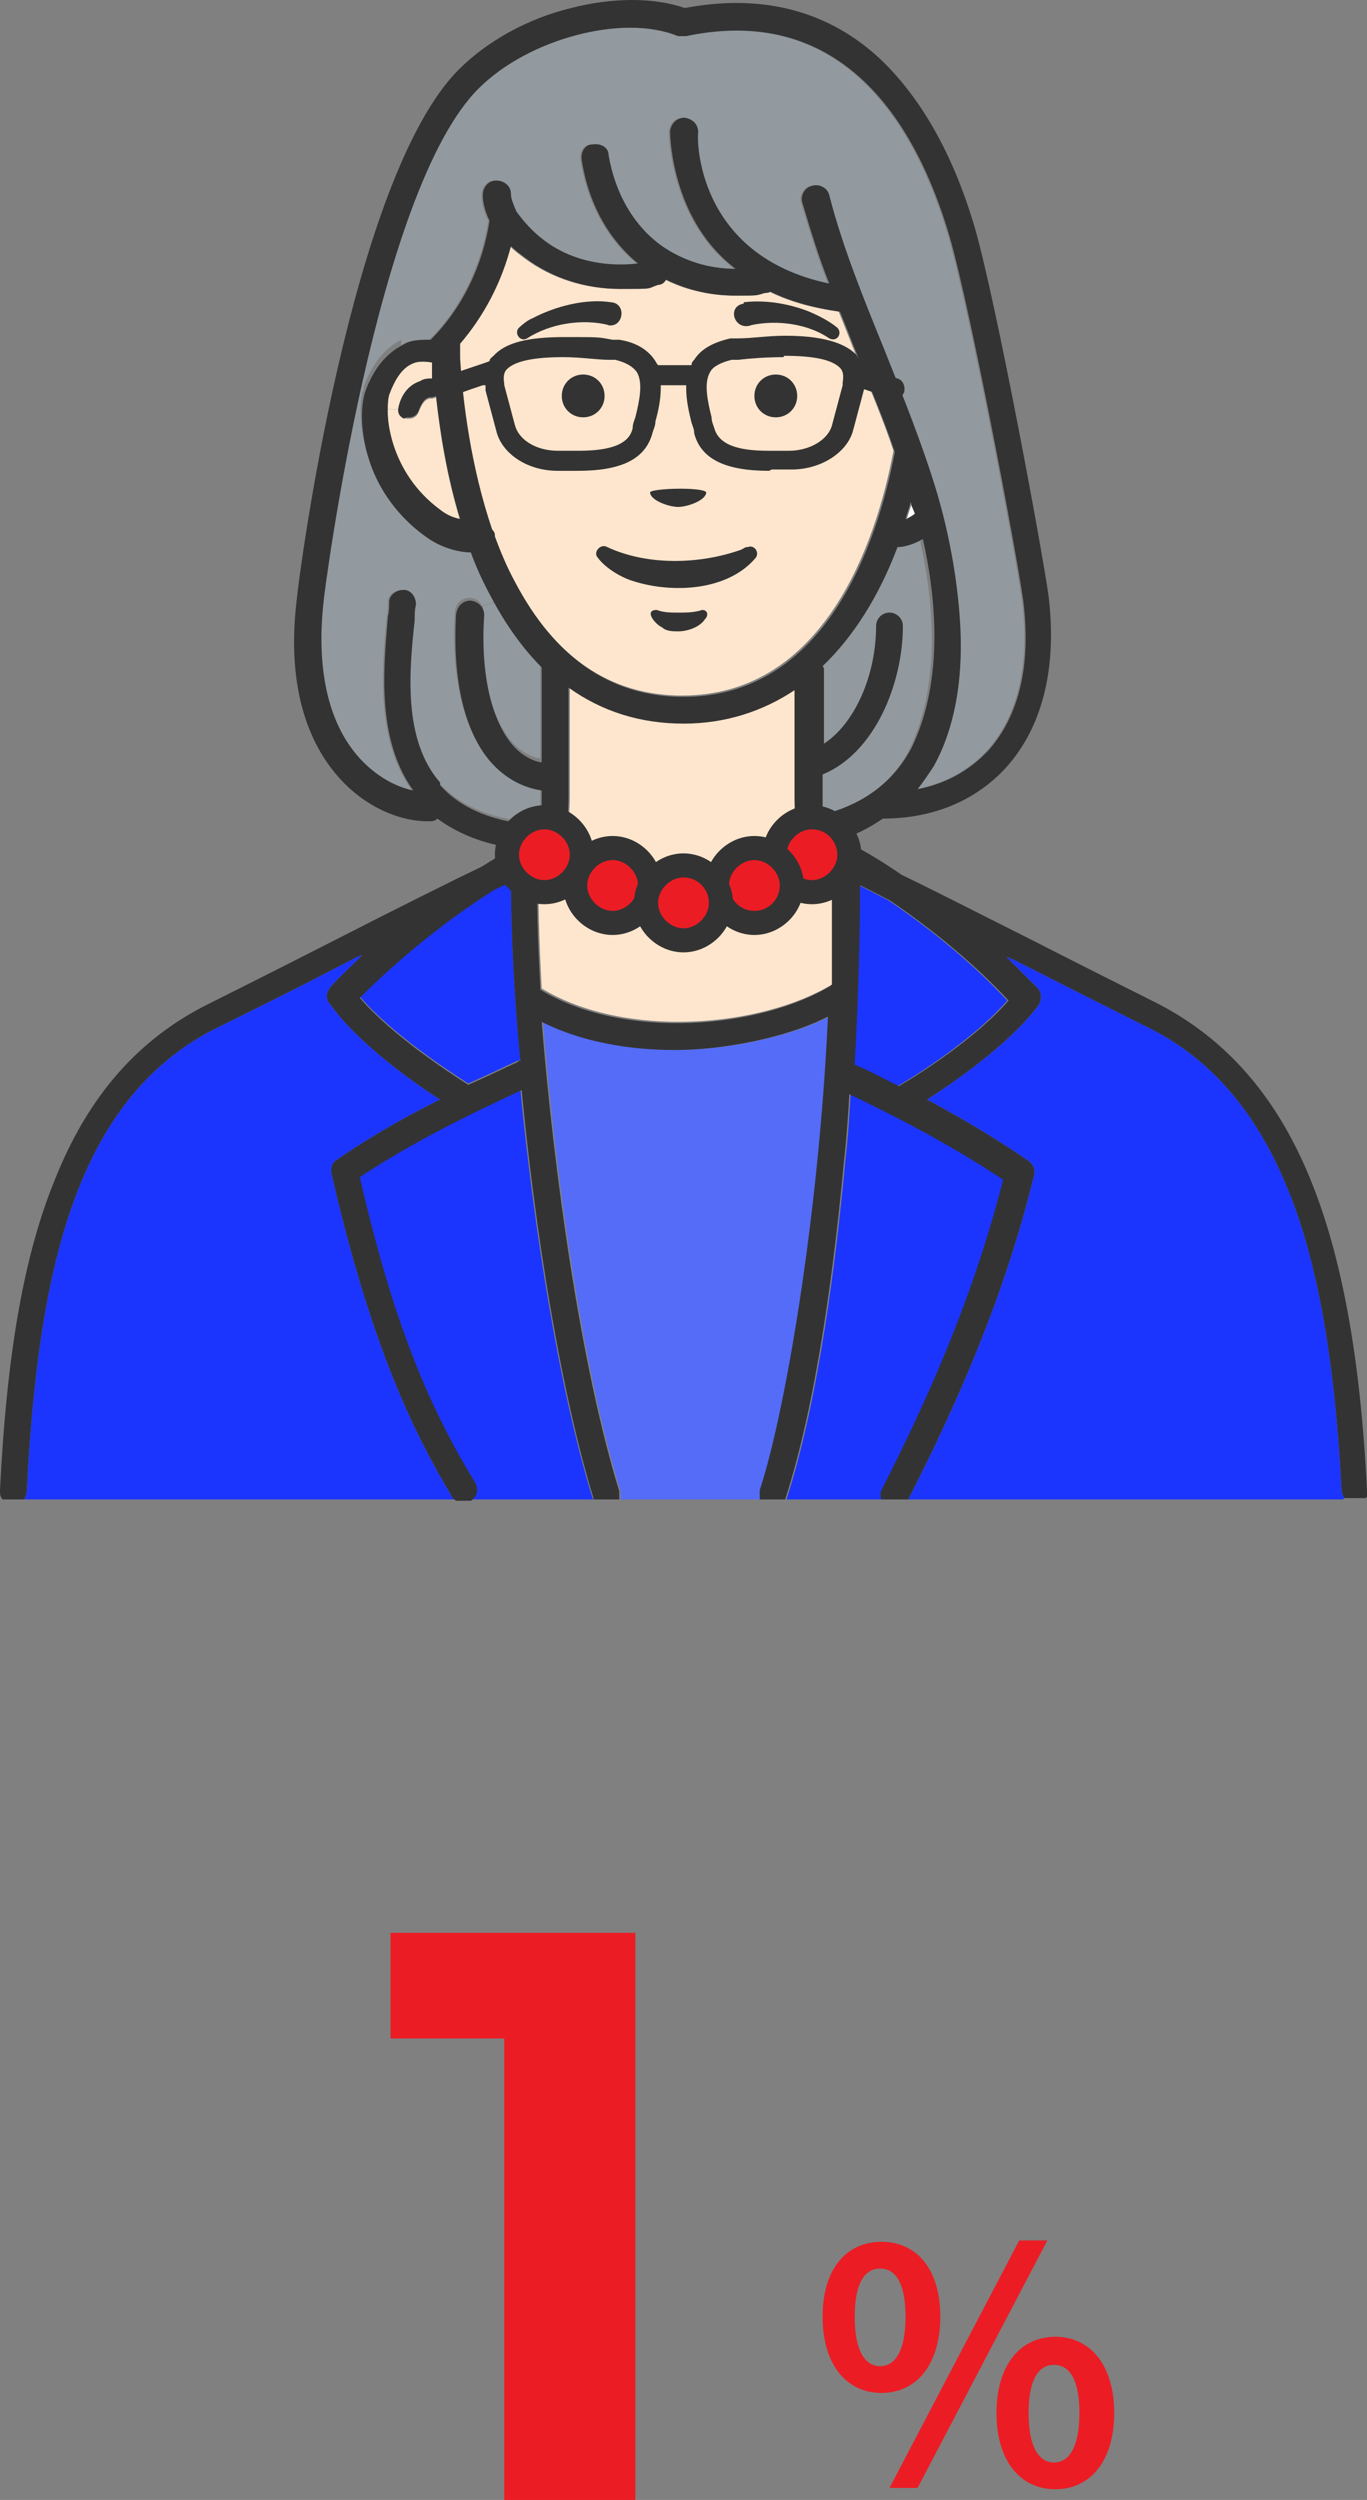 <?xml version="1.0" encoding="UTF-8"?> <svg xmlns="http://www.w3.org/2000/svg" id="_レイヤー_1" data-name="レイヤー_1" version="1.1" viewBox="0 0 102.2 186.9"><rect x="0" y="0" width="102.2" height="186.9" fill="#808080" stroke="none"/><defs><style> .st0 { fill: #546cf7; } .st1 { fill: #fff; } .st2 { fill: #929a9f; } .st3 { fill: #fde6cd; } .st4 { fill: #333; } .st5 { fill: #ec1c24; } .st6 { fill: #1b35ff; } </style></defs><path class="st5" d="M47.5,144.5v42.4h-9.8v-34.5h-8.5v-7.9h18.3Z"></path><path class="st5" d="M61.5,173.2c0-3.6,1.8-5.6,4.4-5.6s4.4,2,4.4,5.6-1.8,5.7-4.4,5.7-4.4-2.1-4.4-5.7ZM67.7,173.2c0-2.6-.8-3.6-1.9-3.6s-1.9,1-1.9,3.6.8,3.7,1.9,3.7,1.9-1.1,1.9-3.7ZM76.2,167.5h2.1l-9.7,18.5h-2.1l9.7-18.5ZM74.5,180.4c0-3.6,1.8-5.7,4.4-5.7s4.4,2.1,4.4,5.7-1.8,5.7-4.4,5.7-4.4-2.1-4.4-5.7ZM80.7,180.4c0-2.6-.8-3.6-1.9-3.6s-1.9,1-1.9,3.6.8,3.7,1.9,3.7,1.9-1.1,1.9-3.7Z"></path><g><path class="st6" d="M100.4,112.1h-32.5c4.6-9,7.5-16.5,9.4-24.2.1-.4,0-.8-.4-1.1-2.6-1.8-5.2-3.3-7.6-4.6,2.2-1.4,6.2-4.2,8.3-7,.3-.4.3-.9,0-1.3-.8-.8-1.6-1.6-2.4-2.4.2.1.5.2.7.3,4.5,2.3,8.7,4.4,9.5,4.8,4.9,2.3,8.4,6.3,10.8,12.1,2.3,5.5,3.6,13,4.1,22.7,0,.2.1.4.2.6Z"></path><path class="st6" d="M65.9,112.1h-7.1s0,0,0,0c2.4-7.4,3.7-17.8,4.4-25.3.2-1.7.3-3.4.4-5,3.1,1.5,7.3,3.6,11.5,6.4-1.9,7.4-4.7,14.6-9.1,23.2-.1.2-.1.5,0,.7Z"></path><path class="st6" d="M66.4,67.3c3.1,2.1,6.3,4.7,8.9,7.5-2.4,2.8-6.8,5.6-8.2,6.4-1.2-.6-2.3-1.2-3.3-1.6.3-5.5.4-10.1.4-13.4.5.2,1.2.6,2.2,1.1Z"></path><path class="st6" d="M38.8,79.3s0,0-.1,0c-1.1.5-2.3,1.1-3.7,1.7-1.4-.9-5.7-3.7-8.1-6.5,3-3,6.6-5.9,10.1-8.1.4-.2.7-.3.9-.4.1,0,.2-.1.3-.2,0,3.4.2,8.2.7,13.4Z"></path><path class="st6" d="M44.4,112.1h-9.3c.5-.3.6-.9.3-1.4-3.8-6.2-6.3-12.8-8.6-22.8,4.4-2.9,8.9-5,12.1-6.5,1,10.4,2.9,22.5,5.4,30.6,0,0,0,0,0,0Z"></path><path class="st6" d="M34.1,112.1H1.8c.1-.2.2-.4.2-.6.5-10,1.7-17.2,3.9-22.7,2.3-5.8,5.8-9.8,10.6-12.1.8-.4,5.1-2.5,9.5-4.8.4-.2.7-.4,1.1-.5-.8.8-1.7,1.6-2.4,2.4-.3.4-.4.9,0,1.3,2,2.8,6,5.7,8.2,7.1-2.4,1.2-5.1,2.7-7.7,4.5-.4.2-.5.7-.4,1.1,3,13.1,6.3,19.6,9,24.1,0,.1.2.2.3.3Z"></path><path class="st2" d="M30,25.4c-1.2.6-2.2,1.8-2.8,3.5,0,.1,0,.3-.1.4h-.2c1.9-8.8,4.9-18.8,8.8-22.7,3.7-3.7,10.8-5.6,14.9-3.9.2,0,.4,0,.6,0,11.9-2.5,17.3,6.8,19.7,15,1.6,5.6,5,23.6,5.5,27.2.6,4.8-.3,8.6-2.6,11.2-1.4,1.5-3.2,2.5-5.3,2.9.4-.5.8-1.1,1.2-1.7,1.5-2.7,2.2-6.2,2-10.4-.2-3.9-1-7.5-1.7-9.9-1.1-3.7-2.6-7.4-4-10.9-1.5-3.7-3.1-7.6-4.1-11.5-.1-.5-.7-.9-1.3-.7-.5.1-.9.7-.7,1.3.6,2,1.2,4,2,6-10-2.1-9.9-10.9-9.8-11.3,0-.6-.4-1-1-1.1-.6,0-1,.4-1.1,1,0,.1,0,3,1.5,6.1.7,1.4,1.7,2.9,3.4,4.2-2,0-3.9-.6-5.5-1.7-2.1-1.5-3.5-3.9-4-6.8,0-.6-.6-.9-1.2-.8-.6,0-.9.6-.8,1.2.5,3.2,2,5.9,4.2,7.7-2.6.3-5.2-.3-7.1-1.8-.8-.6-1.5-1.4-2-2.1,0,0,0,0,0,0-.2-.5-.4-.9-.4-1.3,0-.6-.5-1-1.1-1-.6,0-1,.5-1,1.1,0,.6.2,1.3.5,1.9-.5,3.3-2,6.5-4.4,8.9-.8,0-1.5,0-2.1.4Z"></path><path class="st2" d="M27.1,29.3c-.3,1.3-.1,3.1.4,4.7.5,1.6,1.7,3.9,4.2,5.7,1.2.9,2.6,1.2,3.4,1.2.4,1.1.9,2.2,1.5,3.3.1.3.3.5.4.8l-1,.3c-.1-.4-.5-.6-.9-.6-.6,0-1,.4-1.1,1-.3,5.1.7,9.2,2.9,11.4,1,1,2.2,1.6,3.5,1.8,0,.2,0,.3,0,.5,0,.9,0,1.5-.2,2.1-3.3-.2-5.8-1.2-7.4-3-2.8-3.2-2.3-8.4-1.9-12.1,0-.4,0-.8.1-1.2,0-.6-.4-1.1-.9-1.1-.6,0-1.1.4-1.1.9,0,.4,0,.7-.1,1.1-.3,3.7-.9,9.1,1.9,13-1.4-.3-2.8-1.1-4-2.4-3-3.3-3.1-8.3-2.7-11.8,0-.1.9-7.4,2.8-15.6h.2Z"></path><path class="st2" d="M40.4,49.6s0,0,0,.1v7c-.7-.1-1.4-.5-2-1.1-1.7-1.8-2.6-5.4-2.3-9.9,0-.2,0-.3,0-.4l1-.3c1,1.8,2.1,3.3,3.4,4.5Z"></path><path class="st2" d="M68.8,40.5c2,9,0,13.9-.9,15.7-1.3,2.4-3.4,4-6.2,4.8,0,0-.2,0-.2,0,0-.5,0-1.1,0-1.8,0-.2,0-.4,0-.6v-.7c3.9-1.6,6-6.8,6-11.1,0-.6-.5-1-1-1h0c-.6,0-1,.5-1,1,0,3.7-1.6,7.3-3.9,8.8v-5.4c0-.2,0-.3-.1-.4,2.3-2.2,4.2-5.2,5.6-8.9.5,0,1.2-.2,1.9-.6Z"></path><path class="st3" d="M29.9,30.4c0,0,0,.1,0,.2h-.9c0-.4,0-.8.1-1.1.3-.8.8-1.9,1.7-2.3.4-.2.9-.2,1.5-.1,0,.4,0,.8,0,1.2-.3,0-.6,0-.9.2-.6.2-1.3.7-1.6,1.9Z"></path><path class="st1" d="M68.1,37.5c0,.3.2.6.3.9-.2.2-.5.3-.6.4.1-.4.3-.9.4-1.3,0,0,0,0,0,0Z"></path><path class="st0" d="M57,112.1h-10.6c0-.2,0-.4,0-.6-2.9-9.4-4.9-23.9-5.8-35.1,3,1.5,6.5,2.1,10,2.1s8.3-.9,11.4-2.5c-.7,15.3-3.3,30-5.1,35.4,0,.2,0,.5,0,.7Z"></path><path class="st3" d="M62.2,65c0,2.8,0,5.7,0,8.6,0,0,0,0,0,0-5.3,3.2-15.4,4.1-21.7.3-.2-3.7-.3-6.9-.2-9.3,2.2-1.6,2.3-3.1,2.3-5.4,0-.2,0-.4,0-.5v-7.4c2.5,1.8,5.4,2.7,8.6,2.7,3.1,0,5.9-.9,8.3-2.5v7.2c0,.2,0,.4,0,.5,0,2.5.1,4,2.8,5.7Z"></path><path class="st3" d="M29.9,30.6c0,.3.2.6.5.7,0,0,.1,0,.2,0,.3,0,.6-.2.7-.5.2-.5.4-.9.8-1,.2,0,.3,0,.5-.1.3,2.7.8,5.9,1.8,9.2-.5-.1-1-.3-1.5-.7-3.1-2.3-4-5.6-3.9-7.6h.9Z"></path><path class="st3" d="M64.1,26.7c.9,2.3,1.9,4.6,2.7,7-1.3,6.9-5.2,18.3-15.8,18.3-5.4,0-9.6-2.9-12.6-8.6-.6-1.1-1.1-2.3-1.5-3.4,0-.2,0-.3-.2-.5-1.6-4.7-2.2-9.6-2.4-12.8,0-.2,0-.5,0-.7,0,0,0-.1,0-.2,0,0,0,0,0-.1,1.8-2.1,3.1-4.6,3.8-7.3.3.3.7.6,1.1.9,2,1.5,4.5,2.3,7.1,2.3s1.9,0,2.8-.3c.3,0,.5-.2.6-.4,1.6.8,3.4,1.2,5.2,1.2s1.5,0,2.2-.2c.1,0,.3,0,.4-.1,1.4.7,3.1,1.2,5.2,1.5.5,1.2.9,2.3,1.4,3.5Z"></path><path class="st4" d="M45.2,29.6c0,.9-.7,1.6-1.6,1.6s-1.6-.7-1.6-1.6.7-1.6,1.6-1.6,1.6.7,1.6,1.6h0Z"></path><path class="st4" d="M59.6,29.6c0,.9-.7,1.6-1.6,1.6s-1.6-.7-1.6-1.6.7-1.6,1.6-1.6,1.6.7,1.6,1.6h0Z"></path><path class="st4" d="M50.7,37.9c.7,0,2.1-.5,2.1-1.1-.3-.4-4-.3-4.2,0,0,.6,1.4,1.1,2.1,1.1h0Z"></path><path class="st4" d="M45.4,40.9c3,1.4,6.9,1.3,10,.2.4-.2.3-.2.5-.2.5-.2.9.4.6.8-2.1,2.5-6.3,2.7-9.3,1.7-.9-.3-2-1-2.5-1.7-.4-.4.2-1.1.7-.8Z"></path><path class="st4" d="M49.1,45.6c.5.2,1.1.2,1.6.2,0,0,0,0,0,0,.6,0,1.2,0,1.8-.2.4,0,.5.4.2.7-.4.6-1.3.9-2,.9-.4,0-.9,0-1.2-.3-.5-.2-1.4-1.3-.4-1.3Z"></path><path class="st4" d="M45.5,24.3c-2-.5-4.4-.1-6.1,1-.5.3-1-.4-.6-.8.2-.2.7-.6,1-.7,1.7-.9,4-1.5,5.9-1.2,1.2.1.9,2-.3,1.7h0Z"></path><path class="st4" d="M55.6,22.6c1.6-.2,3.4.1,4.9.7.7.3,1.5.7,2.1,1.2.4.4,0,1.1-.6.8-1.6-1.1-3.9-1.4-5.8-1-1.3.5-1.9-1.4-.6-1.6Z"></path><path class="st4" d="M102.2,111.4c-.5-10-1.9-17.6-4.3-23.4-2.6-6.3-6.5-10.6-11.8-13.2-.8-.4-5-2.5-9.5-4.8-3.4-1.7-6.9-3.5-9.2-4.6-1.3-.9-2.6-1.7-3.8-2.3-.2-.1-.5-.2-.8,0,0,0-.2-.1-.3-.2,1.3-.4,2.5-1,3.5-1.7,3.7,0,6.9-1.3,9.2-3.8,1.9-2.1,4-6,3.2-12.8-.5-3.6-3.9-21.9-5.5-27.5-1.6-5.5-4-9.7-7-12.6-3.9-3.7-8.9-5-14.7-3.9-2.3-.8-5.4-.8-8.5,0-3.3.8-6.3,2.5-8.4,4.6-8.1,8.1-12,38.2-12.1,39.5-.9,7.2,1.2,11.3,3.2,13.5,1.8,2,4.3,3.2,6.6,3.2s0,0,.1,0c.2,0,.4,0,.6-.2,1.5,1.1,3.4,1.9,5.7,2.2-.8.4-1.6.9-2.4,1.4-2.1,1-6.5,3.2-10.8,5.4-4.5,2.3-8.7,4.4-9.5,4.8-5.3,2.6-9.1,6.9-11.6,13.2C1.8,93.8.5,101.2,0,111.4c0,.3,0,.5.2.7h1.6c.1-.2.2-.4.2-.6.5-10,1.7-17.2,3.9-22.7,2.3-5.8,5.8-9.8,10.6-12.1.8-.4,5.1-2.5,9.5-4.8.4-.2.7-.4,1.1-.5-.8.8-1.7,1.6-2.4,2.4-.3.4-.4.9,0,1.3,2,2.8,6,5.7,8.2,7.1-2.4,1.2-5.1,2.7-7.7,4.5-.4.2-.5.7-.4,1.1,3,13.1,6.3,19.6,9,24.1,0,.1.2.2.3.3h1.1c.5-.3.6-.9.3-1.4-3.8-6.2-6.3-12.8-8.6-22.8,4.4-2.9,8.9-5,12.1-6.5,1,10.4,2.9,22.5,5.4,30.6,0,0,0,0,0,0h1.9c0-.2,0-.4,0-.6-2.9-9.4-4.9-23.9-5.8-35.1,3,1.5,6.5,2.1,10,2.1s8.3-.9,11.4-2.5c-.7,15.3-3.3,30-5.1,35.4,0,.2,0,.5,0,.7h1.9s0,0,0,0c2.4-7.4,3.7-17.8,4.4-25.3.2-1.7.3-3.4.4-5,3.1,1.5,7.3,3.6,11.5,6.4-1.9,7.4-4.7,14.6-9.1,23.2-.1.2-.1.5,0,.7h2c4.6-9,7.5-16.5,9.4-24.2.1-.4,0-.8-.4-1.1-2.6-1.8-5.2-3.3-7.6-4.6,2.2-1.4,6.2-4.2,8.3-7,.3-.4.3-.9,0-1.3-.8-.8-1.6-1.6-2.4-2.4.2.1.5.2.7.3,4.5,2.3,8.7,4.4,9.5,4.8,4.9,2.3,8.4,6.3,10.8,12.1,2.3,5.5,3.6,13,4.1,22.7,0,.2.1.4.2.6h1.6c.2-.2.3-.4.2-.7ZM30.4,31.2c0,0,.1,0,.2,0,.3,0,.6-.2.7-.5.2-.5.4-.9.8-1,.2,0,.3,0,.5-.1.3,2.7.8,5.9,1.8,9.2-.5-.1-1-.3-1.5-.7-3.8-2.8-4.2-7.2-3.8-8.6.3-.8.8-1.9,1.7-2.3.4-.2.9-.2,1.5-.1,0,.4,0,.8,0,1.2-.3,0-.6,0-.9.2-.6.2-1.3.7-1.6,1.9-.1.4,0,.7.4.9ZM34.4,26.7c0-.2,0-.5,0-.7,0,0,0-.1,0-.2,0,0,0,0,0-.1,1.8-2.1,3.1-4.6,3.8-7.3.3.3.7.6,1.1.9,2,1.5,4.5,2.3,7.1,2.3s1.9,0,2.8-.3c.3,0,.5-.2.6-.4,1.6.8,3.4,1.2,5.2,1.2s1.5,0,2.2-.2c.1,0,.3,0,.4-.1,1.4.7,3.1,1.2,5.2,1.5.5,1.2.9,2.3,1.4,3.5.9,2.3,1.9,4.6,2.7,7-1.3,6.9-5.2,18.3-15.8,18.3-5.4,0-9.6-2.9-12.6-8.6-.6-1.1-1.1-2.3-1.5-3.4,0-.2,0-.3-.2-.5-1.6-4.7-2.2-9.6-2.4-12.8ZM61.7,61c0,0-.2,0-.2,0,0-.5,0-1.1,0-1.8,0-.2,0-.4,0-.6v-.7c3.9-1.6,6-6.8,6-11.1,0-.6-.5-1-1-1h0c-.6,0-1,.5-1,1,0,3.7-1.6,7.3-3.9,8.8v-5.4c0-.2,0-.3-.1-.4,2.3-2.2,4.2-5.2,5.6-8.9.5,0,1.2-.2,1.9-.6,2,9,0,13.9-.9,15.7-1.3,2.4-3.4,4-6.2,4.8ZM67.7,38.8c.1-.4.3-.9.4-1.3,0,0,0,0,0,0,0,.3.2.6.3.9-.2.2-.5.3-.6.4ZM38.7,79.4c-1.1.5-2.3,1.1-3.7,1.7-1.4-.9-5.7-3.7-8.1-6.5,3-3,6.6-5.9,10.1-8.1.4-.2.7-.3.9-.4.1,0,.2-.1.3-.2,0,3.4.2,8.2.7,13.4,0,0,0,0-.1,0ZM32.9,58.5c-2.8-3.2-2.3-8.4-1.9-12.1,0-.4,0-.8.1-1.2,0-.6-.4-1.1-.9-1.1-.6,0-1.1.4-1.1.9,0,.4,0,.7-.1,1.1-.3,3.7-.9,9.1,1.9,13-1.4-.3-2.8-1.1-4-2.4-3-3.3-3.1-8.3-2.7-11.8,0-.3,3.9-30.7,11.6-38.3,3.7-3.7,10.8-5.6,14.9-3.9.2,0,.4,0,.6,0,11.9-2.5,17.3,6.8,19.7,15,1.6,5.6,5,23.6,5.5,27.2.6,4.8-.3,8.6-2.6,11.2-1.4,1.5-3.2,2.5-5.3,2.9.4-.5.8-1.1,1.2-1.7,1.5-2.7,2.2-6.2,2-10.4-.2-3.9-1-7.5-1.7-9.9-1.1-3.7-2.6-7.4-4-10.9-1.5-3.7-3.1-7.6-4.1-11.5-.1-.5-.7-.9-1.3-.7-.5.1-.9.7-.7,1.3.6,2,1.2,4,2,6-10-2.1-9.9-10.9-9.8-11.3,0-.6-.4-1-1-1.1-.6,0-1,.4-1.1,1,0,.1,0,3,1.5,6.1.7,1.4,1.7,2.9,3.4,4.2-2,0-3.9-.6-5.5-1.7-2.1-1.5-3.5-3.9-4-6.8,0-.6-.6-.9-1.2-.8-.6,0-.9.6-.8,1.2.5,3.2,2,5.9,4.2,7.7-2.6.3-5.2-.3-7.1-1.8-.8-.6-1.5-1.4-2-2.1,0,0,0,0,0,0-.2-.5-.4-.9-.4-1.3,0-.6-.5-1-1.1-1-.6,0-1,.5-1,1.1,0,.6.2,1.3.5,1.9-.5,3.3-2,6.5-4.4,8.9-.8,0-1.5,0-2.1.4-1.2.6-2.2,1.8-2.8,3.5-.4,1.3-.3,3.3.3,5.1.5,1.6,1.7,3.9,4.2,5.7,1.2.9,2.6,1.2,3.4,1.2.4,1.1.9,2.2,1.5,3.3,1.1,2.1,2.4,3.9,3.8,5.3,0,0,0,0,0,.1v7c-.7-.1-1.4-.5-2-1.1-1.7-1.8-2.6-5.4-2.3-9.9,0-.6-.4-1-1-1.1-.6,0-1,.4-1.1,1-.3,5.1.7,9.2,2.9,11.4,1,1,2.2,1.6,3.5,1.8,0,.2,0,.3,0,.5,0,.9,0,1.5-.2,2.1-3.3-.2-5.8-1.2-7.4-3ZM62.1,73.7s0,0,0,0c-5.3,3.2-15.4,4.1-21.7.3-.2-3.7-.3-6.9-.2-9.3,2.2-1.6,2.3-3.1,2.3-5.4,0-.2,0-.4,0-.5v-7.4c2.5,1.8,5.4,2.7,8.6,2.7,3.1,0,5.9-.9,8.3-2.5v7.2c0,.2,0,.4,0,.5,0,2.5.1,4,2.8,5.7,0,2.8,0,5.7,0,8.6ZM75.4,74.8c-2.4,2.8-6.8,5.6-8.2,6.4-1.2-.6-2.3-1.2-3.3-1.6.3-5.5.4-10.1.4-13.4.5.2,1.2.6,2.2,1.1,3.1,2.1,6.3,4.7,8.9,7.5Z"></path><path class="st4" d="M57.5,35.2c-3.3,0-5.1-.9-5.6-2.8h0c0-.3-.1-.5-.2-.8h0c-.2-.8-.4-1.7-.4-2.6v-.2h-1.9v.2c0,.9-.2,1.8-.4,2.5,0,.3-.1.5-.2.8h0c-.5,2-2.3,2.9-5.6,2.9-.6,0-1.1,0-1.5,0-2.3,0-4.2-1.3-4.6-3l-.8-3c0,0,0-.2,0-.2v-.2s-.2,0-.2,0c-.6.2-1.2.4-1.7.6,0,0-.2,0-.2,0-.3,0-.6-.2-.7-.5-.1-.4,0-.8.5-1,.8-.3,2.1-.7,2.6-.9h0s0,0,0,0c0-.2.2-.3.3-.4.9-1,2.6-1.4,5.3-1.4s2.5,0,3.6.2c0,0,.4,0,.5,0,0,0,0,0,0,0,1.3.2,2.2.8,2.7,1.6,0,0,.1.2.2.3h0c0,0,2.5,0,2.5,0h0c0-.2.1-.3.2-.4.5-.8,1.4-1.3,2.7-1.6,0,0,0,0,0,0,.1,0,.5,0,.5,0,1.1,0,2.3-.2,3.6-.2,2.7,0,4.4.5,5.3,1.4.2.3.4.5.5.9h0c0,0,2.6.9,2.6.9.4.1.6.6.5,1-.1.3-.4.5-.7.5s-.2,0-.2,0l-2.1-.7-.8,3c-.4,1.7-2.4,3-4.6,3-.4,0-1,0-1.5,0ZM42.1,26.7c-2.2,0-3.6.3-4.2.9-.2.2-.3.5-.2,1.1,0,0,0,.1,0,.1,0,0,0,0,0,0l.8,3c.3,1.1,1.6,1.9,3.2,1.9h0c.6,0,1,0,1.5,0,1.7,0,3.8-.2,4.1-1.7,0-.3.1-.5.2-.8.3-1.2.6-2.6.1-3.4-.3-.4-.8-.7-1.6-.9h0s-.5,0-.5,0c-.8,0-2.1-.2-3.4-.2ZM58.6,26.7c-1.3,0-2.6.1-3.4.2h-.5s0,0,0,0c-.8.2-1.4.5-1.6.9-.5.8-.2,2.2.1,3.4,0,.3.1.5.2.8.4,1.5,2.4,1.7,4.1,1.7s.9,0,1.5,0h0c1.5,0,2.9-.8,3.2-1.9l.8-3s0-.1,0-.2c.1-.6,0-.9-.2-1.1-.6-.6-1.9-.9-4.2-.9Z"></path><g><circle class="st5" cx="60.7" cy="63.9" r="2.8"></circle><path class="st4" d="M60.7,67.6c-2,0-3.7-1.7-3.7-3.7s1.7-3.7,3.7-3.7,3.7,1.7,3.7,3.7-1.7,3.7-3.7,3.7ZM60.7,62c-1,0-1.9.9-1.9,1.9s.9,1.9,1.9,1.9,1.9-.9,1.9-1.9-.8-1.9-1.9-1.9Z"></path></g><g><circle class="st5" cx="45.8" cy="66.2" r="2.8"></circle><path class="st4" d="M45.8,69.9c-2,0-3.7-1.7-3.7-3.7s1.7-3.7,3.7-3.7,3.7,1.7,3.7,3.7-1.7,3.7-3.7,3.7ZM45.8,64.3c-1,0-1.9.9-1.9,1.9s.9,1.9,1.9,1.9,1.9-.9,1.9-1.9-.9-1.9-1.9-1.9Z"></path></g><g><circle class="st5" cx="40.7" cy="63.9" r="2.8"></circle><path class="st4" d="M40.7,67.6c-2,0-3.7-1.7-3.7-3.7s1.7-3.7,3.7-3.7,3.7,1.7,3.7,3.7-1.7,3.7-3.7,3.7ZM40.7,62c-1,0-1.9.9-1.9,1.9s.9,1.9,1.9,1.9,1.9-.9,1.9-1.9-.9-1.9-1.9-1.9Z"></path></g><g><circle class="st5" cx="56.4" cy="66.2" r="2.8"></circle><path class="st4" d="M56.4,69.9c-2,0-3.7-1.7-3.7-3.7s1.7-3.7,3.7-3.7,3.7,1.7,3.7,3.7-1.7,3.7-3.7,3.7ZM56.4,64.3c-1,0-1.9.9-1.9,1.9s.8,1.9,1.9,1.9,1.9-.9,1.9-1.9-.9-1.9-1.9-1.9Z"></path></g><g><circle class="st5" cx="51.1" cy="67.5" r="2.8"></circle><path class="st4" d="M51.1,71.2c-2,0-3.7-1.7-3.7-3.7s1.7-3.7,3.7-3.7,3.7,1.7,3.7,3.7-1.7,3.7-3.7,3.7ZM51.1,65.6c-1,0-1.9.9-1.9,1.9s.9,1.9,1.9,1.9,1.9-.9,1.9-1.9-.8-1.9-1.9-1.9Z"></path></g></g></svg> 